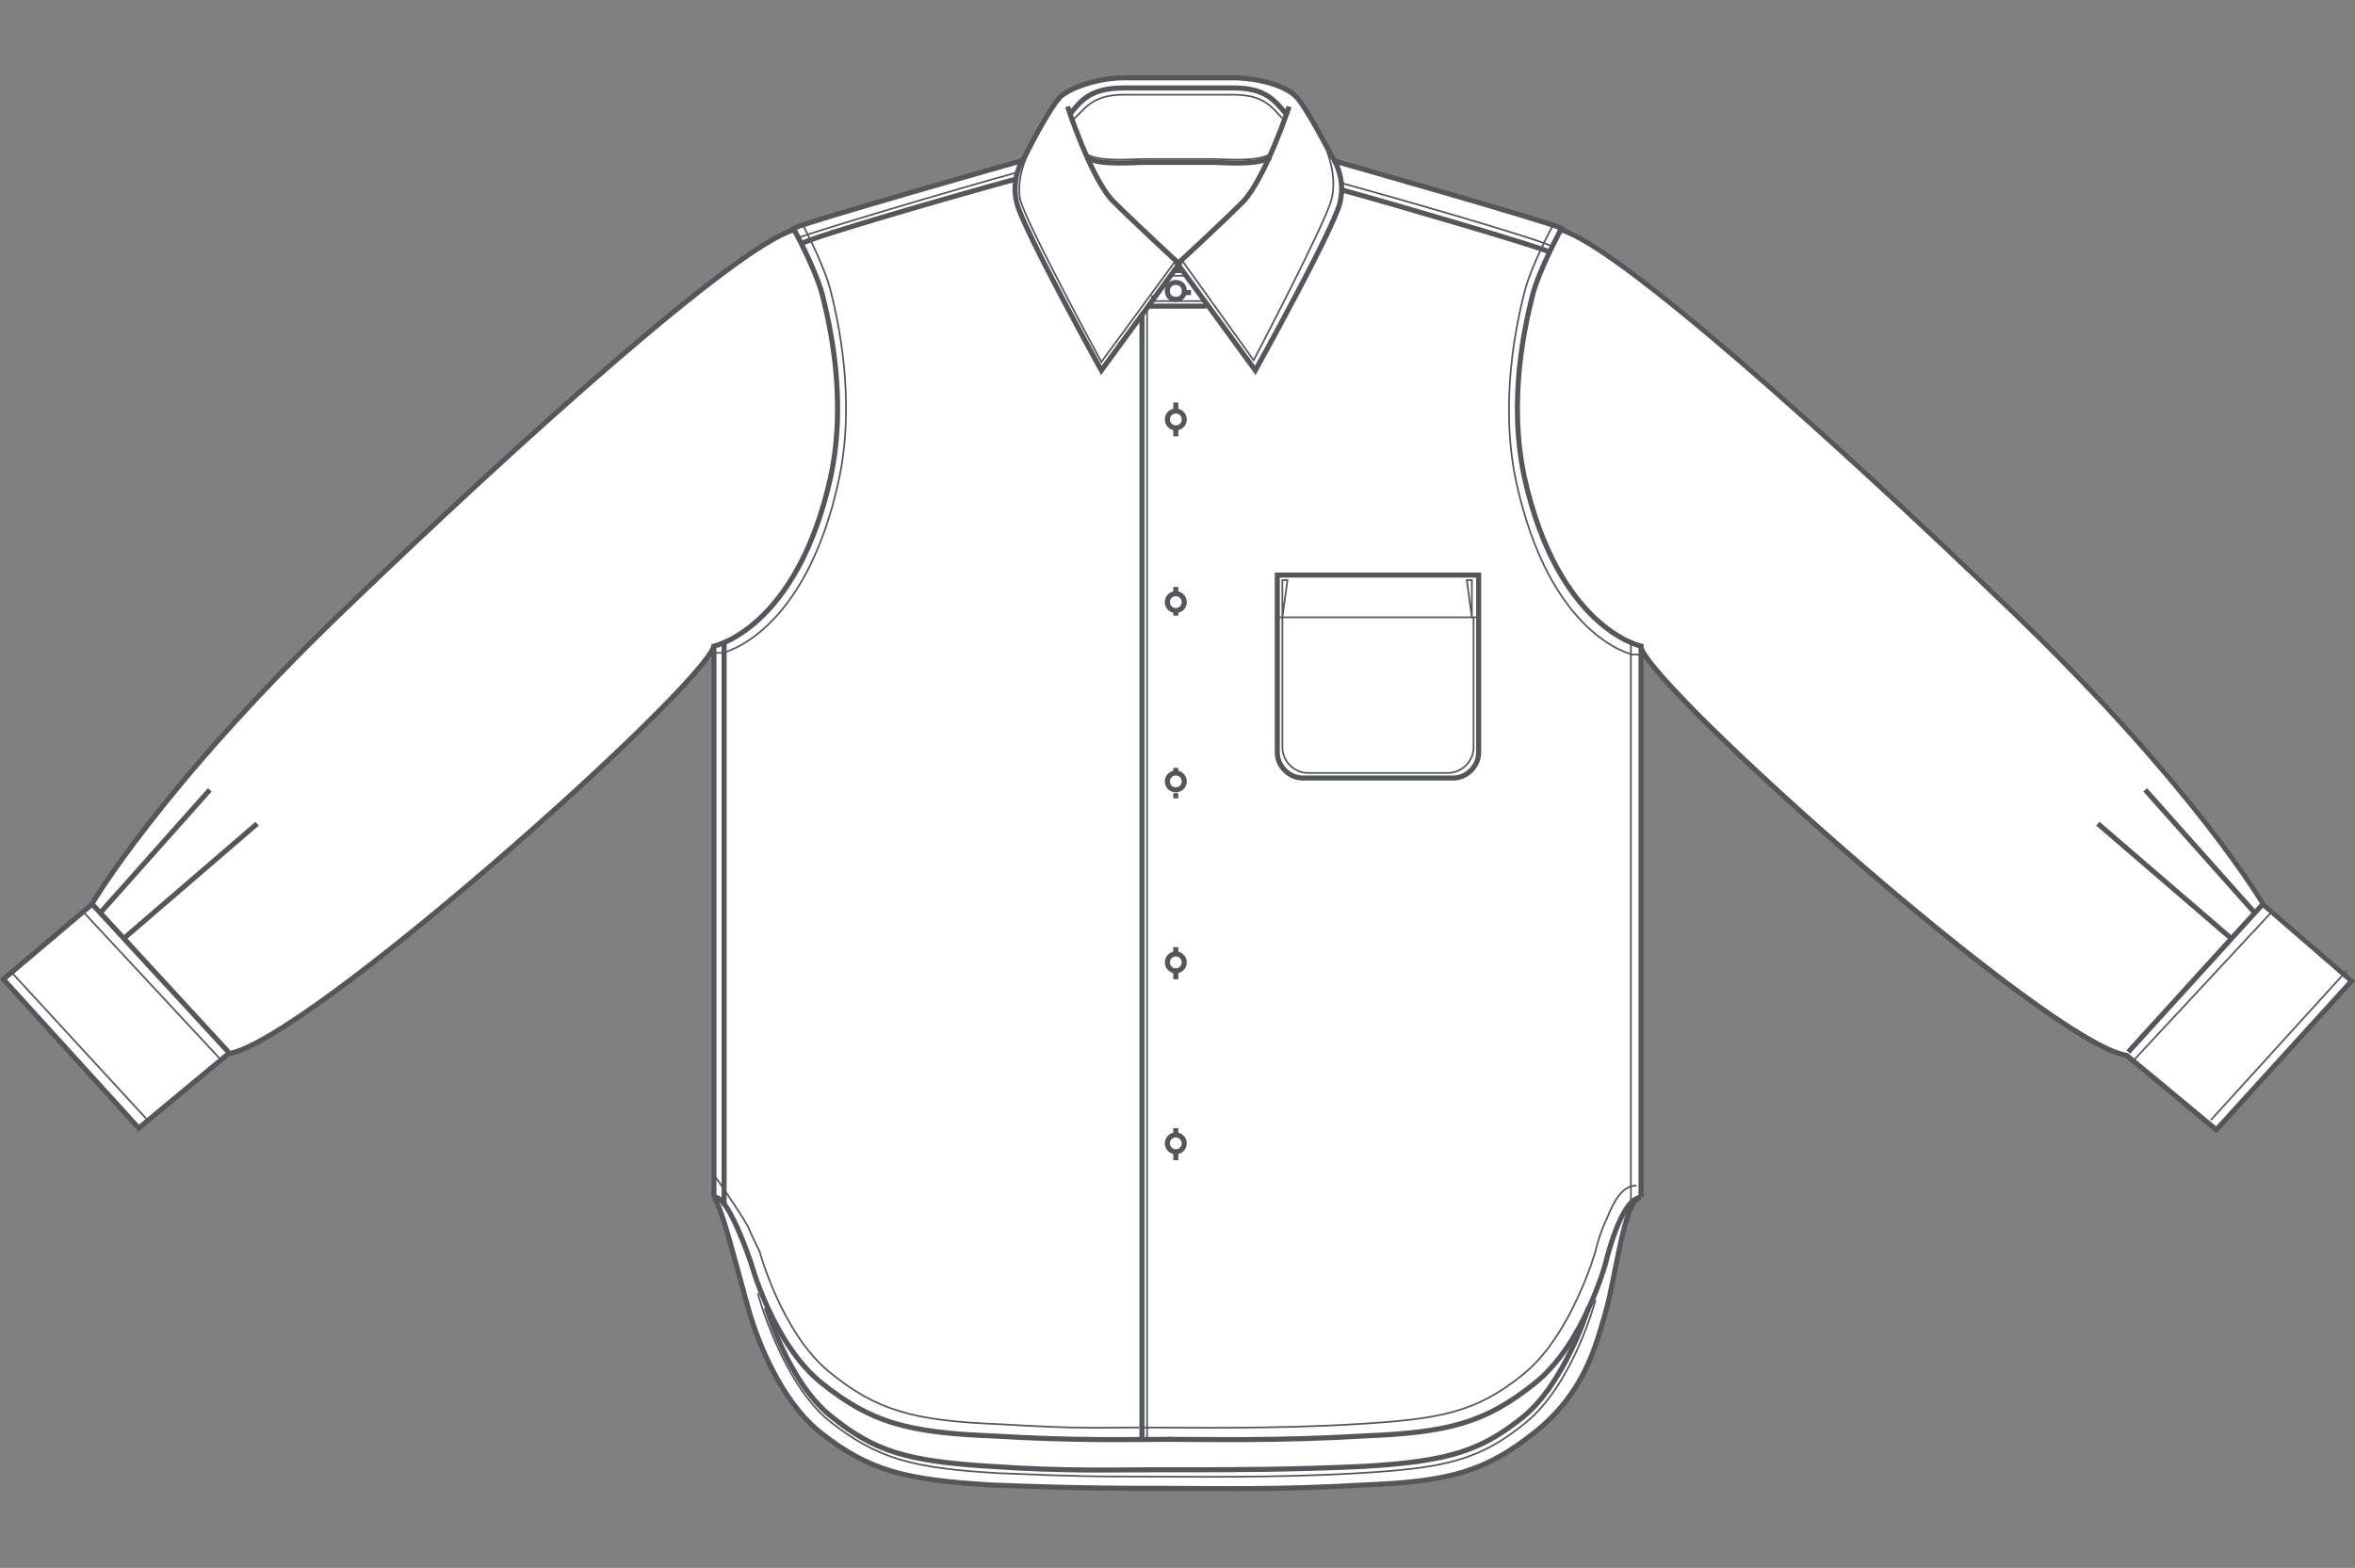 <?xml version="1.0" encoding="UTF-8"?>
<svg xmlns="http://www.w3.org/2000/svg" version="1.1" viewBox="0 0 139.2 92.7">
  <rect x="0" y="0" width="139.2" height="92.7" fill="#808080" stroke="none"/>
  <defs>
    <style>
      .cls-1 {
        fill: #fff;
      }

      .cls-2 {
        stroke-dasharray: 0 0 0 0 0 0;
        stroke-linecap: round;
        stroke-width: .1px;
      }

      .cls-2, .cls-3 {
        fill: none;
        stroke: #53575a;
      }

      .cls-3 {
        stroke-width: .3px;
      }
    </style>
  </defs>
  <!-- Generator: Adobe Illustrator 28.7.1, SVG Export Plug-In . SVG Version: 1.2.0 Build 142)  -->
  <g>
    <g id="_レイヤー_1" data-name="レイヤー_1">
      <g id="_レイヤー_2">
        <g id="_レイヤー_3">
          <g>
            <path class="cls-1" d="M60.4,9.5s1.6-3.1,2.3-3.8c.7-.7,2.4-1.1,3.7-1.1h6.5c1.3,0,3,.5,3.7,1.1.7.7,2.3,3.8,2.3,3.8,0,0,12.7,3.6,13.5,4,3.4,1,15.9,12.2,26.7,22.6s14.8,17.3,14.8,17.3l5.2,4.5-8,8.8-5.3-4.4c-4.6-.7-27.9-21.5-28.7-24.1v32.6c-1,0-1.6,4.8-2.1,6.8-.6,2.1-1.3,4.8-4.2,7.1-2.9,2.3-5,2.9-10.1,3.1-5,.3-9,.2-11.5.2s-5.5,0-10.5-.2c-5-.3-7.2-.8-10.1-3.1-2.9-2.3-4.2-7.1-4.2-7.1-.7-2.4-1.6-6.2-2.1-6.8v-32.6c-.9,2.6-24.2,23.4-28.8,24.1l-5.3,4.4L.2,57.9l5.2-4.5s4-6.9,14.8-17.3c10.8-10.4,23.3-21.6,26.7-22.6.8-.5,13.5-4,13.5-4,0,0,0,0,0,0Z"/>
            <g>
              <path class="cls-2" d="M61,8.6s-1,1.7-.7,3.2c.4,1.5,4.8,9.6,4.8,9.6l4.4-6"/>
              <path class="cls-3" d="M60.4,9.5s-12.7,3.6-13.5,4c0,0,1.3,2.4,1.7,3.9.4,1.6,1.5,6.1.5,10.8-2,9-6.9,10-6.9,10v32.6"/>
              <line class="cls-3" x1="67.5" y1="85.1" x2="67.5" y2="18.6"/>
              <path class="cls-3" d="M42.3,70.8c.8,0,2.1,3.9,2.1,3.9,0,0,1.3,4.8,4.2,7.1,2.9,2.3,5,2.9,10.1,3.1,5,.3,7.9.2,10.5.2"/>
              <path class="cls-2" d="M42.3,69.6s1.4,2,1.9,2.9c.3.7.7,1.5.7,1.5,0,0,1.3,4.8,4.1,7.1,2.8,2.3,5,2.9,10,3.1,5,.3,5.8.2,8.3.2"/>
              <line class="cls-3" x1="42.8" y1="37.9" x2="42.8" y2="71.3"/>
              <line class="cls-2" x1="67.8" y1="18.3" x2="67.8" y2="85.2"/>
              <path class="cls-3" d="M60,10.6c-3.3.9-12,3.4-12.6,3.8"/>
              <path class="cls-2" d="M60.1,10.2c-3.3.9-12.4,3.6-13,3.9"/>
              <path class="cls-2" d="M47.4,13.2s1.3,2.4,1.7,4c.4,1.6,1.5,6.3.5,11.1-2,9.3-6.9,10.3-6.9,10.3h-.5"/>
              <path class="cls-3" d="M46.9,13.6c-3.4,1-15.9,12.2-26.7,22.6-10.8,10.4-14.8,17.3-14.8,17.3L.2,57.9l8,8.8,5.3-4.4c4.6-.7,27.9-21.5,28.7-24.1"/>
              <line class="cls-3" x1="5.4" y1="53.4" x2="13.5" y2="62.2"/>
              <line class="cls-2" x1="5" y1="54" x2="13" y2="62.6"/>
              <line class="cls-2" x1=".6" y1="57.4" x2="8.7" y2="66.2"/>
              <path class="cls-3" d="M76.2,6.3s-1.4,4.2-2.7,5.6c-1.4,1.4-3.9,3.7-3.9,3.7l4.6,6.3s4.6-8.3,5-9.9c.4-1.6-.5-2.8-.5-2.8,0,0-1.5-2.9-2.1-3.5-.7-.7-2.4-1.1-3.7-1.1h-6.5c-1.3,0-3,.5-3.7,1.1-.7.7-2.1,3.5-2.1,3.5,0,0-.9,1.2-.5,2.8s5,9.9,5,9.9l4.6-6.3s-2.6-2.4-3.9-3.7-2.7-5.6-2.7-5.6"/>
              <path class="cls-3" d="M76.1,6.8c-.7-.7-1.1-1.6-3.2-1.6h-6.5c-2.1,0-2.6.9-3.2,1.6"/>
              <path class="cls-2" d="M75.9,7.1c-.7-.7-1.1-1.5-3-1.5h-6.5c-1.9,0-2.3.9-3,1.5"/>
              <path class="cls-3" d="M75.1,9.3c-.8.5-2.7.3-3.5.3h-3.9c-.8,0-2.7.2-3.5-.3"/>
              <path class="cls-2" d="M75.1,9.1c-.8.5-2.7.3-3.5.3h-3.9c-.8,0-2.7.2-3.5-.3"/>
              <path class="cls-2" d="M78.3,8.6s.8,1.7.4,3.2-4.6,9.5-4.6,9.5l-4.3-6"/>
              <path class="cls-3" d="M78.8,9.5s12.7,3.6,13.5,4c0,0-1.3,2.4-1.7,3.9-.4,1.6-1.5,6.1-.5,10.8,2,9,6.9,10,6.9,10v32.6"/>
              <path class="cls-3" d="M97,70.8c-1.2,0-2.1,3.9-2.1,3.9,0,0-1.3,4.8-4.2,7.1-2.9,2.3-5,2.9-10.1,3.1-5,.3-9,.2-11.5.2"/>
              <path class="cls-2" d="M96.7,70.1c-.8,0-1.3.9-1.7,1.9-.4.8-.6,1.6-.7,2,0,0-1.4,4.9-4.2,7.2-2.8,2.3-4.9,2.7-9.9,3s-10.1.2-12.6.2"/>
              <line class="cls-2" x1="96.4" y1="37.9" x2="96.4" y2="71.1"/>
              <path class="cls-3" d="M79.2,11.2c3.3.9,11.8,3.4,12.4,3.7"/>
              <path class="cls-2" d="M79.2,10.8c3.3.9,12,3.4,12.6,3.8"/>
              <path class="cls-2" d="M91.8,13.3s-1.3,2.4-1.7,4c-.4,1.6-1.5,6.3-.5,11.1,2,9.3,6.9,10.3,6.9,10.3h.5"/>
              <line class="cls-3" x1="5.9" y1="54" x2="12.4" y2="46.7"/>
              <line class="cls-3" x1="7.3" y1="55.5" x2="15.2" y2="48.7"/>
              <path class="cls-3" d="M76.9,46h9c.8,0,1.5-.7,1.5-1.5v-10.5h-11.9v10.5c0,.8.7,1.5,1.5,1.5h0Z"/>
              <path class="cls-2" d="M75.8,36.5v7.7c0,.8.7,1.5,1.5,1.5h8.3c.8,0,1.5-.7,1.5-1.5v-7.7"/>
              <polyline class="cls-2" points="87 36.5 86.7 34.3 87 34.3 87 36.5"/>
              <polyline class="cls-2" points="75.8 36.5 75.8 34.3 76.1 34.3 75.8 36.5"/>
              <line class="cls-3" x1="67.8" y1="18.1" x2="71.3" y2="18.1"/>
              <polyline class="cls-2" points="71.3 17.8 68.1 17.8 68.1 17.5"/>
              <line class="cls-3" x1="69.3" y1="16" x2="69.8" y2="16"/>
              <line class="cls-2" x1="69.3" y1="16.3" x2="70" y2="16.3"/>
            </g>
            <path class="cls-3" d="M45.3,77.3s1.3,4.5,3.9,6.5c2.5,2,4.4,2.6,9.4,2.9,4.4.3,7.1.2,9.5.2h2c2.6,0,6.1,0,10.5-.2,5-.3,6.9-.9,9.4-2.9s3.9-6.5,3.9-6.5"/>
            <path class="cls-3" d="M97,70.8c-1,0-1.5,4.8-2.1,6.8-.6,2.1-1.3,4.8-4.2,7.1-2.9,2.3-5,2.9-10.1,3.1-5,.3-9,.2-11.5.2s-5.5,0-10.5-.2c-5-.3-7.2-.8-10.1-3.1-2.9-2.3-4.2-7.1-4.2-7.1-.7-2.4-1.6-6.2-2.1-6.8"/>
            <path class="cls-2" d="M94.3,76.9s-1.3,4.9-4.1,7.2c-2.8,2.3-4.9,2.7-9.9,3s-10.4.2-13,.2-3.4,0-8.3-.2c-5-.3-7.1-.8-10-3.1-2.8-2.3-4.2-7.5-4.2-7.5"/>
            <line class="cls-2" x1="87.4" y1="36.5" x2="75.4" y2="36.5"/>
            <path class="cls-3" d="M92.3,13.6c3.4,1,15.9,12.2,26.7,22.6,10.8,10.4,14.8,17.3,14.8,17.3l5.2,4.5-8,8.8-5.3-4.4c-4.6-.7-27.9-21.5-28.7-24.1"/>
            <line class="cls-3" x1="133.8" y1="53.4" x2="125.8" y2="62.2"/>
            <line class="cls-2" x1="134.2" y1="54" x2="126.2" y2="62.6"/>
            <line class="cls-2" x1="138.7" y1="57.4" x2="130.7" y2="66.2"/>
            <line class="cls-3" x1="133.3" y1="54" x2="126.8" y2="46.7"/>
            <line class="cls-3" x1="131.9" y1="55.5" x2="124" y2="48.7"/>
            <path class="cls-3" d="M70,17.2c0,.3-.2.5-.5.5s-.5-.2-.5-.5.2-.5.5-.5.5.2.5.5Z"/>
            <line class="cls-3" x1="70" y1="17.3" x2="70.4" y2="17.3"/>
            <circle class="cls-3" cx="69.5" cy="24.8" r=".5"/>
            <line class="cls-3" x1="69.5" y1="23.8" x2="69.5" y2="24.3"/>
            <line class="cls-3" x1="69.5" y1="25.3" x2="69.5" y2="25.8"/>
            <circle class="cls-3" cx="69.5" cy="35.6" r=".5"/>
            <line class="cls-3" x1="69.5" y1="34.7" x2="69.5" y2="35"/>
            <line class="cls-3" x1="69.5" y1="36.2" x2="69.5" y2="36.4"/>
            <circle class="cls-3" cx="69.5" cy="46.2" r=".5"/>
            <line class="cls-3" x1="69.5" y1="45.4" x2="69.5" y2="45.6"/>
            <line class="cls-3" x1="69.5" y1="46.9" x2="69.5" y2="47.2"/>
            <circle class="cls-3" cx="69.5" cy="56.9" r=".5"/>
            <line class="cls-3" x1="69.5" y1="56" x2="69.5" y2="56.4"/>
            <line class="cls-3" x1="69.5" y1="57.5" x2="69.5" y2="57.9"/>
            <circle class="cls-3" cx="69.5" cy="67.6" r=".5"/>
            <line class="cls-3" x1="69.5" y1="66.7" x2="69.5" y2="67.2"/>
            <line class="cls-3" x1="69.5" y1="68.2" x2="69.5" y2="68.6"/>
          </g>
        </g>
      </g>
    </g>
  </g>
</svg>
